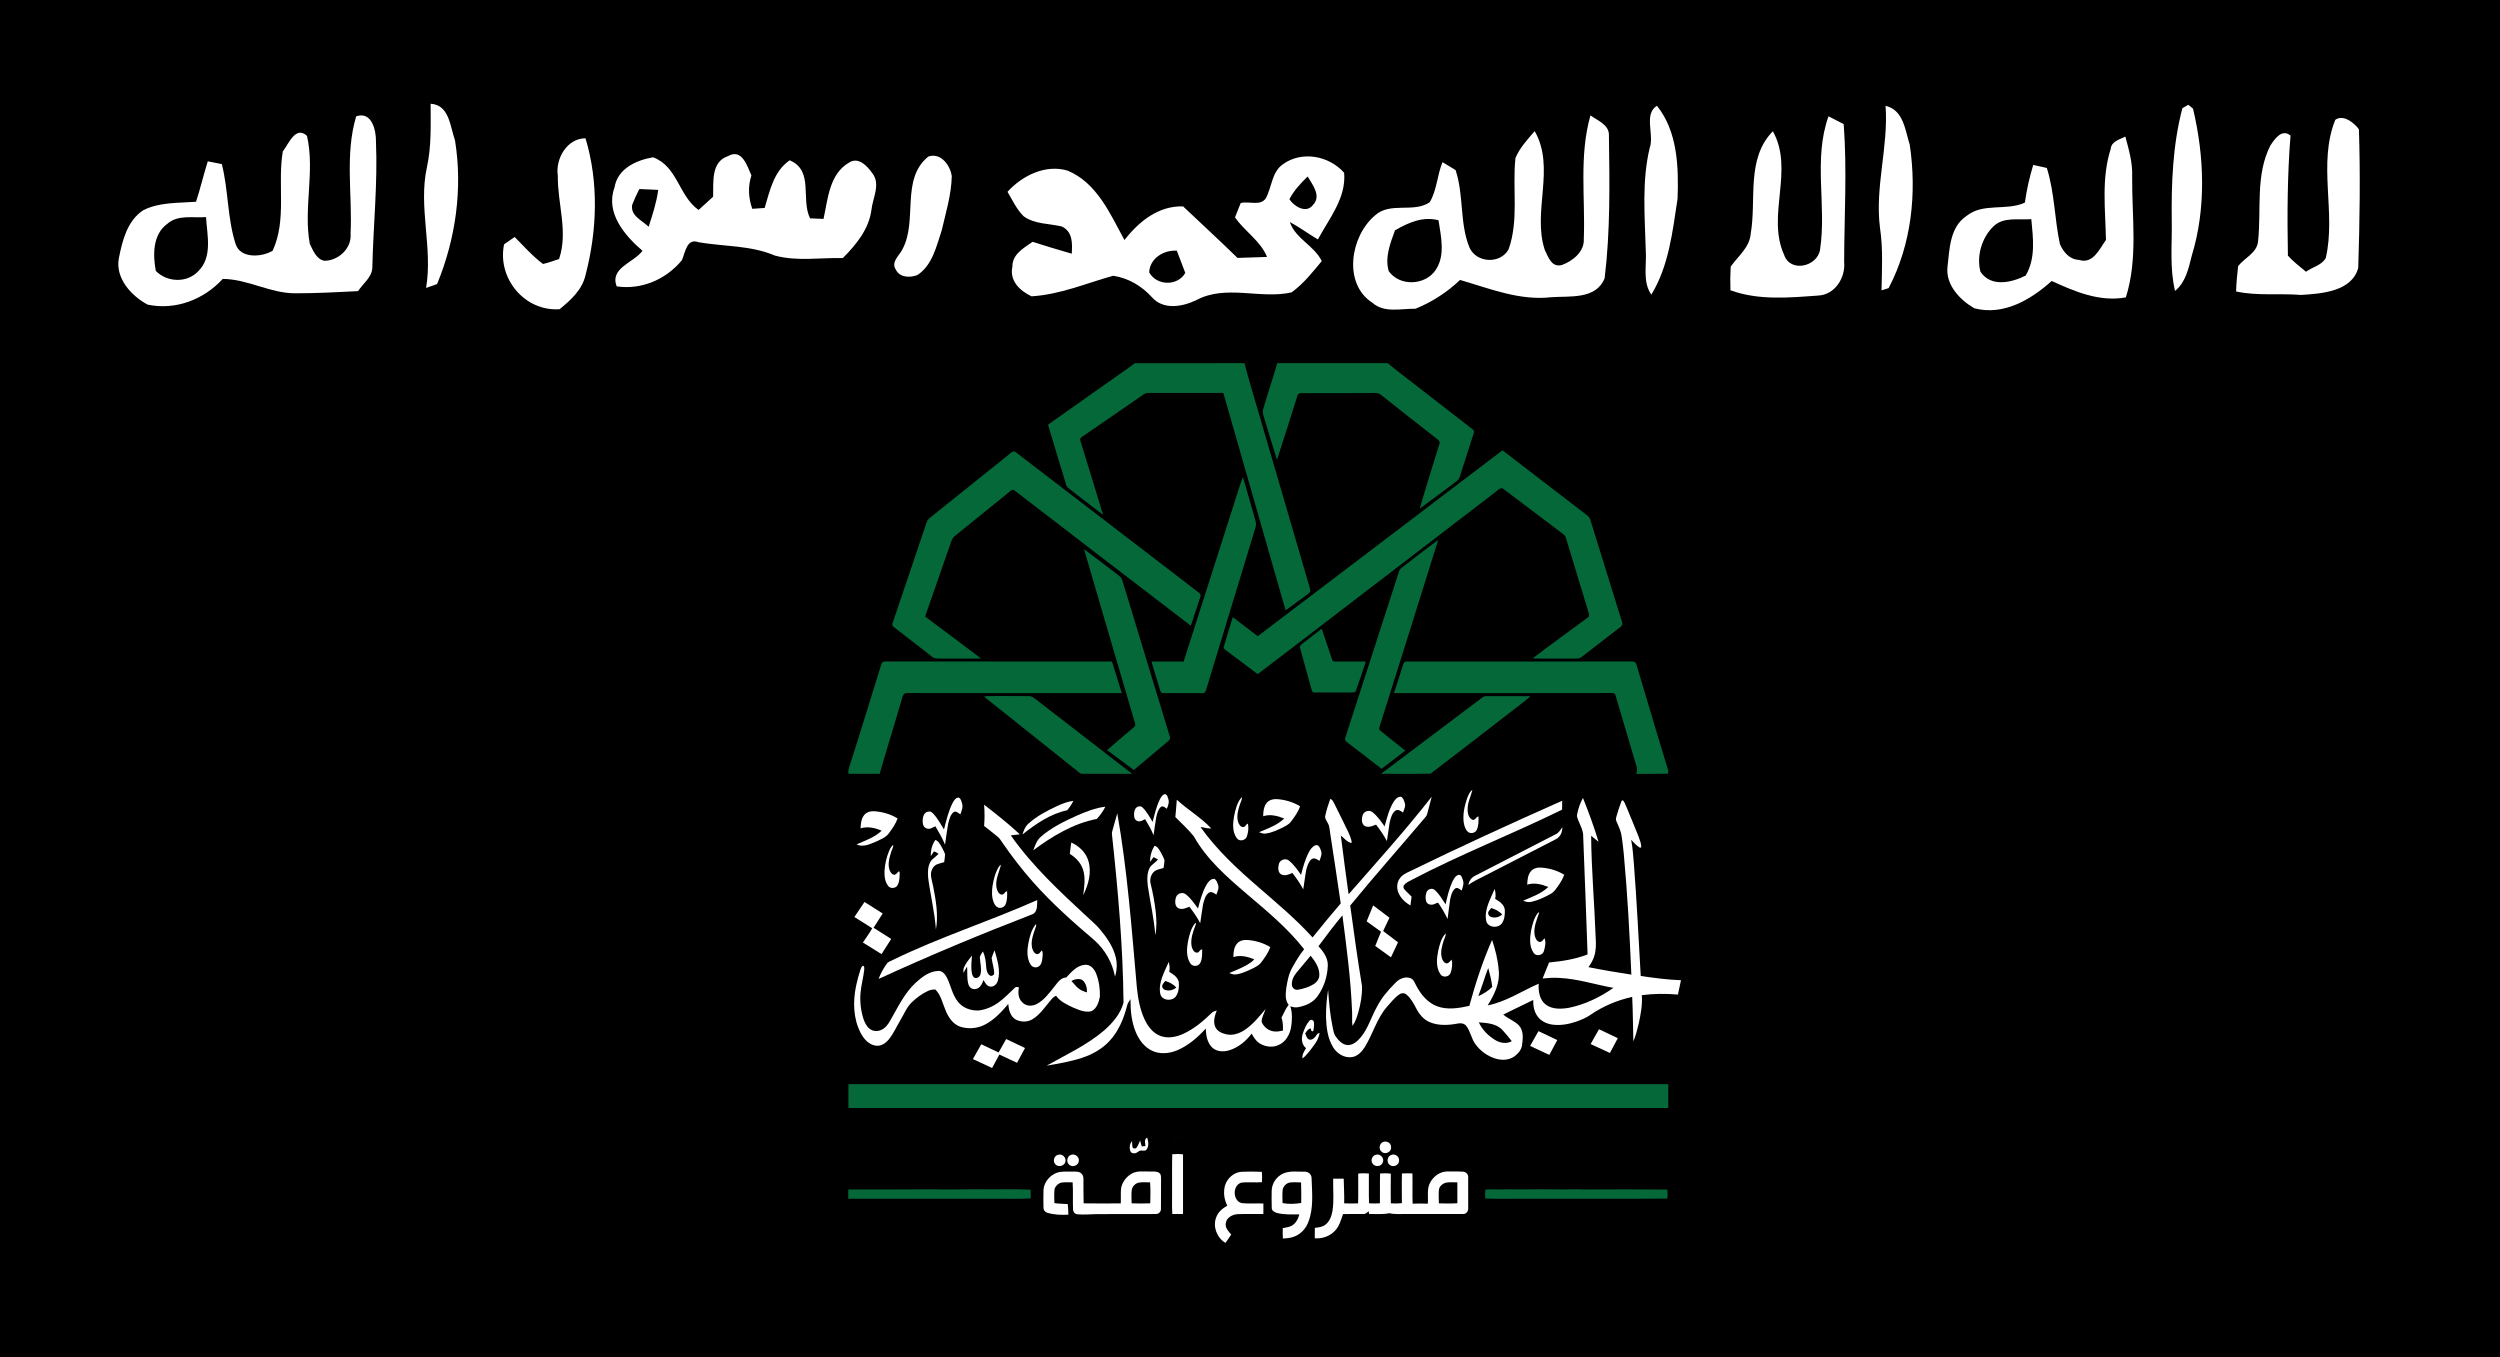 <?xml version="1.0" encoding="UTF-8" standalone="no"?>
<svg
   xmlns:dc="http://purl.org/dc/elements/1.1/"
   xmlns:cc="http://creativecommons.org/ns#"
   xmlns:rdf="http://www.w3.org/1999/02/22-rdf-syntax-ns#"
   xmlns:svg="http://www.w3.org/2000/svg"
   xmlns="http://www.w3.org/2000/svg"
   xmlns:sodipodi="http://sodipodi.sourceforge.net/DTD/sodipodi-0.dtd"
   xmlns:inkscape="http://www.inkscape.org/namespaces/inkscape"
   width="550"
   height="298.579"
   viewBox="0 0 440 238.863"
   version="1.1"
   id="svg2"
   inkscape:version="0.48.4 r9939"
   sodipodi:docname="Flag_of_the_Islamic_Front_(Syria).svg">
  <rect x="0" y="0" width="440" height="238.863" fill="#808080" stroke="none"/>
  <defs
     id="defs106" />
  <sodipodi:namedview
     pagecolor="#ffffff"
     bordercolor="#666666"
     borderopacity="1"
     objecttolerance="10"
     gridtolerance="10"
     guidetolerance="10"
     inkscape:pageopacity="0"
     inkscape:pageshadow="2"
     inkscape:window-width="1680"
     inkscape:window-height="988"
     id="namedview104"
     showgrid="false"
     inkscape:zoom="1.8436971"
     inkscape:cx="210.00654"
     inkscape:cy="127.9885"
     inkscape:window-x="-8"
     inkscape:window-y="-8"
     inkscape:window-maximized="1"
     inkscape:current-layer="#ffffffff"
     fit-margin-top="0"
     fit-margin-left="0"
     fit-margin-right="0"
     fit-margin-bottom="0" />
  <g
     id="#ffffffff">
    <path
       d="m 0,0 440,0 0,238.863 -440,0 L 0,0"
       id="path5"
       inkscape:connector-curvature="0"
       style="fill:#000000"
       sodipodi:nodetypes="ccccc" />
    <g
       id="g3198"
       style="fill:#000000">
      <g
         transform="matrix(0.146,0,0,0.146,136.471,47.998)"
         id="#056839ff"
         style="fill:#000000">
        <path
           style="fill:#056839;fill-opacity:1"
           inkscape:connector-curvature="0"
           id="path5-1"
           d="m 433.28,109.06 c 44.06,-0.12 88.13,-0.06 132.19,-0.03 5.06,19.71 11.11,39.15 16.72,58.71 20.18,69.18 40.38,138.35 60.63,207.5 0.72,2.56 1.72,5.08 2.01,7.74 0.28,2.46 -2.17,3.75 -3.8,5.05 -8.22,5.73 -16.09,11.95 -24.23,17.78 -0.61,0.39 -2.13,1.57 -2.12,-0.05 -24.9,-86.95 -49.83,-173.89 -74.72,-260.84 -29.31,-0.02 -58.62,0.02 -87.93,-0.02 -2.83,0.01 -5.87,0.12 -8.25,1.86 -24.73,16.93 -49.34,34.06 -74.06,51.03 -1.64,0.95 -3,2.74 -2.12,4.69 9.1,29.81 18.51,59.54 27.4,89.42 -13.61,-10.33 -27.1,-20.81 -40.61,-31.27 -1.7,-1.29 -3.38,-2.8 -3.87,-4.97 -7.29,-24 -14.65,-47.99 -21.79,-72.04 0.18,-0.26 0.54,-0.78 0.73,-1.04 27.53,-19.52 55.16,-38.93 82.74,-58.39 7.01,-5.07 14.28,-9.79 21.08,-15.13 z" />
        <path
           style="fill:#056839;fill-opacity:1"
           inkscape:connector-curvature="0"
           id="path7"
           d="m 604.96,109.01 c 44.41,-0.02 88.81,-0.02 133.22,0 9.66,8.35 20.09,15.77 30.07,23.74 24.02,18.67 48.1,37.3 72.14,55.95 1.34,0.96 2.39,2.61 1.61,4.29 -5.65,17.69 -11.38,35.36 -17.06,53.04 -0.63,2.37 -2.24,4.29 -4.25,5.64 -14.66,10.91 -29.16,22.05 -43.98,32.74 7.39,-26.12 15.86,-51.94 23.71,-77.92 0.91,-2.27 -0.42,-4.48 -2.3,-5.7 -22.66,-17.62 -45.18,-35.42 -67.69,-53.22 -3.98,-3.48 -9.56,-2.6 -14.41,-2.53 -27.37,0.11 -54.74,0.22 -82.1,0.14 -2.12,-0.23 -4.2,0.9 -4.64,3.08 -8.25,25.73 -16.11,51.59 -24.59,77.25 -5.5,-17.41 -10.8,-34.89 -16.07,-52.37 -0.78,-2.6 -1.55,-5.38 -0.82,-8.09 5.4,-18.77 11.86,-37.24 17.16,-56.04 z" />
        <path
           style="fill:#056839;fill-opacity:1"
           inkscape:connector-curvature="0"
           id="path9"
           d="m 876.47,214.08 c 33.87,25.94 67.73,51.91 101.49,78 1.98,1.47 3.78,3.32 4.43,5.79 12.73,40.83 25.26,81.73 38.01,122.56 0.82,2.21 0.71,4.99 -1.44,6.4 -15.66,12.04 -31.27,24.16 -46.9,36.23 -3.04,2.73 -7.33,1.96 -11.05,2.1 -16.07,-0.15 -32.15,0.29 -48.2,-0.23 21.99,-16.82 44.52,-32.95 66.76,-49.44 2,-1.22 1.35,-3.74 0.8,-5.58 -9.2,-29.93 -18.17,-59.94 -27.33,-89.88 -0.56,-2.19 -1.98,-4.02 -3.81,-5.3 -23.74,-17.91 -47.52,-35.76 -71.21,-53.74 -3.48,-3.56 -6.9,1.41 -9.81,3.24 -66.58,51.06 -133.18,102.1 -199.78,153.13 -29.05,22.14 -57.88,44.58 -87.07,66.53 -12.52,-9.59 -25.23,-18.94 -37.85,-28.42 -1.63,-1.28 -4.01,-3.07 -2.74,-5.41 3.4,-11.66 7.01,-23.26 10.61,-34.86 10,7.69 20.11,15.23 30.09,22.95 98.42,-74.56 196.67,-149.37 295,-224.07 z" />
        <path
           style="fill:#056839;fill-opacity:1"
           inkscape:connector-curvature="0"
           id="path11"
           d="m 284.61,216.61 c 1.63,-1.72 4.07,-1.47 5.66,0.15 73.33,56.37 146.73,112.67 220.17,168.89 1.83,1.13 2.78,3.27 1.79,5.31 -3.94,11.48 -7.53,23.08 -11.47,34.56 C 431.39,372.5 362.18,319.27 292.93,266.09 c -2.26,-1.53 -4.21,-3.87 -6.96,-4.46 -2.32,0.85 -4.04,2.72 -5.96,4.2 -21.01,17.07 -42.12,34.02 -63.14,51.08 -2.09,1.62 -3.79,3.74 -4.6,6.28 -10.68,30.38 -21.17,60.83 -31.81,91.22 22.43,16.94 45.06,33.61 67.46,50.59 -15.99,0.36 -31.99,0.04 -47.99,0.17 -3.69,-0.09 -7.86,0.4 -10.91,-2.13 -15.44,-11.89 -30.76,-23.95 -46.18,-35.87 -1.64,-1.03 -2.5,-3.05 -1.55,-4.86 13.63,-40.39 27.24,-80.78 40.92,-121.14 0.76,-2.66 2.69,-4.7 4.83,-6.34 32.52,-26.07 65.05,-52.15 97.57,-78.22 z" />
        <path
           style="fill:#056839;fill-opacity:1"
           inkscape:connector-curvature="0"
           id="path13"
           d="m 551.13,284.04 c 4.23,-12.59 7.72,-25.45 12.42,-37.86 5.15,17.42 10.06,34.91 15.04,52.39 0.8,2.65 1.14,5.51 0.24,8.19 -19.86,65.4 -39.82,130.78 -59.67,196.19 -0.42,1.97 -1.8,4.13 -4.12,3.82 -16,0.01 -32.01,0.11 -48,-0.05 -2.64,0 -3.14,-3.02 -3.78,-4.97 -3.09,-11.06 -6.95,-21.9 -9.84,-33.01 12.9,-0.01 25.79,-0.01 38.69,0 19.72,-61.55 39.34,-123.14 59.02,-184.7 z" />
        <path
           style="fill:#056839;fill-opacity:1"
           inkscape:connector-curvature="0"
           id="path15"
           d="m 755.34,355.34 c 14.56,-11.07 28.88,-22.47 43.65,-33.25 -22.58,72.92 -45.72,145.67 -68.6,218.5 -0.87,3.14 -2.33,6.15 -2.61,9.42 0.5,1.44 1.81,2.36 2.94,3.31 9.56,7.56 19.08,15.18 28.58,22.81 -9.48,7.34 -19.05,14.57 -28.54,21.89 -14.15,-10.78 -28.11,-21.81 -42.29,-32.56 -2.16,-1.28 -1.99,-3.85 -1.16,-5.89 21.46,-66.13 42.73,-132.32 64.14,-198.47 0.62,-2.3 1.84,-4.44 3.89,-5.76 z" />
        <path
           style="fill:#056839;fill-opacity:1"
           inkscape:connector-curvature="0"
           id="path17"
           d="m 372.04,333.17 c 13.82,10.48 27.69,20.9 41.43,31.49 2.27,1.66 4.16,3.92 4.88,6.69 19.02,62.45 37.97,124.91 56.99,187.36 0.9,2.17 0.2,4.6 -1.77,5.91 -13.9,11.55 -27.69,23.24 -41.53,34.86 -10.7,-8 -21.43,-15.96 -32.15,-23.93 10.62,-9.31 21.35,-18.49 32.13,-27.61 1.54,-1.11 2.26,-2.98 1.55,-4.8 -20.52,-69.99 -41.3,-139.9 -61.53,-209.97 z" />
        <path
           style="fill:#056839;fill-opacity:1"
           inkscape:connector-curvature="0"
           id="path19"
           d="m 634.14,448.12 c 8.07,-6.42 16.31,-12.61 24.45,-18.94 4.19,12.53 8.44,25.05 12.64,37.58 0.36,1.77 2.28,2.04 3.79,1.98 12.25,0 24.51,-0.01 36.77,-0.01 -3.97,11.74 -7.83,23.52 -12,35.18 -0.49,2.17 -3.05,2.05 -4.77,2.13 -15.04,0.02 -30.08,0.03 -45.12,-0.01 -1.92,0.37 -3.08,-1.21 -3.37,-2.89 -4.64,-16.75 -9.36,-33.49 -13.92,-50.26 -0.69,-1.74 -0.06,-3.77 1.53,-4.76 z" />
        <path
           style="fill:#056839;fill-opacity:1"
           inkscape:connector-curvature="0"
           id="path21"
           d="m 127.79,471.67 c 0.62,-2.85 3.75,-3.26 6.19,-3.06 90.59,0.16 181.19,0.12 271.79,0.13 3.93,12.68 7.87,25.36 11.8,38.04 -81.85,0.02 -163.71,0.06 -245.56,-0.09 -5,0.14 -10.03,-0.32 -15.01,0.24 -2.79,0.44 -3.48,3.55 -4.19,5.81 -8.83,30.51 -18.49,60.77 -27.07,91.34 -12.56,0 -25.12,0 -37.69,0 -0.73,-5.21 1.66,-9.97 3.1,-14.81 12.53,-39.1 24.4,-78.41 36.64,-117.6 z" />
        <path
           style="fill:#056839;fill-opacity:1"
           inkscape:connector-curvature="0"
           id="path23"
           d="m 756.58,472.81 c 0.55,-1.66 1.25,-3.92 3.36,-4.06 90.34,-0.05 180.7,0.06 271.04,-0.13 2.72,-0.23 6.18,0.35 6.9,3.49 12.81,42.61 25.27,85.34 38.41,127.84 0,1.33 -0.09,2.66 -0.26,4 -12.73,0.31 -25.48,0.04 -38.21,0.14 0.71,-2.74 1.35,-5.65 0.38,-8.41 -7.93,-27 -15.99,-53.96 -23.92,-80.95 -0.72,-2.27 -1.16,-4.65 -2.27,-6.75 -1.16,-1.55 -3.35,-1.19 -5.01,-1.31 -87.11,0.24 -174.23,0.08 -261.35,0.13 3.68,-11.32 7.42,-22.62 10.93,-33.99 z" />
        <path
           style="fill:#056839;fill-opacity:1"
           inkscape:connector-curvature="0"
           id="path25"
           d="m 251.7,510.52 c 17.78,-0.51 35.57,-0.09 53.36,-0.1 2.58,-0.1 5.08,0.82 7.08,2.45 39.31,30.39 78.67,60.72 117.92,91.2 -20.05,0.02 -40.11,0.02 -60.16,0 -2.67,0.12 -4.37,-2.3 -6.36,-3.67 -36.5,-29.16 -73.01,-58.31 -109.55,-87.44 -0.86,-0.73 -1.57,-1.59 -2.29,-2.44 z" />
        <path
           style="fill:#056839;fill-opacity:1"
           inkscape:connector-curvature="0"
           id="path27"
           d="m 851.54,512.55 c 1.79,-1.5 4.02,-2.39 6.39,-2.16 17.5,0.14 35.01,-0.2 52.5,0.18 -10.13,8.56 -20.95,16.32 -31.36,24.56 -29.75,22.87 -59.31,46.03 -89.2,68.7 -19.92,0.59 -39.92,0.09 -59.87,0.24 40.48,-30.54 81.04,-61 121.54,-91.52 z" />
        <path
           style="fill:#056839;fill-opacity:1"
           inkscape:connector-curvature="0"
           id="path29"
           d="m 88.01,978.14 c 329.44,0.01 658.88,0 988.32,0 0,9.6 -0.01,19.21 0,28.82 -329.44,0 -658.88,0 -988.33,0 0,-9.61 -0.01,-19.22 0.01,-28.82 z" />
      </g>
      <g
         transform="matrix(0.146,0,0,0.146,136.471,47.998)"
         id="#000000ff"
         style="fill:#ffffff">
        <path
           style="fill:#ffffff"
           inkscape:connector-curvature="0"
           id="path32-7"
           d="m 833.75,633.82 c 1.56,-3.75 2.93,-8 6.44,-10.4 -1.5,6.98 -5.11,13.44 -5.58,20.69 -0.58,5.36 0.07,12.47 5.38,15.29 3.62,1.27 4.54,-3.54 7.57,-3.94 0.04,5.4 0.33,11.14 -2.09,16.14 -1.83,4.05 -7.97,5.3 -11.08,2.04 -2.93,-3.07 -4.11,-7.35 -4.71,-11.44 -1.13,-9.61 1.02,-19.31 4.07,-28.38 z" />
        <path
           style="fill:#ffffff"
           inkscape:connector-curvature="0"
           id="path34-4"
           d="m 463.61,634.56 c 1.29,-2.32 2.73,-4.99 5.38,-5.94 3.25,-0.4 3.89,3.63 4.69,5.93 1.4,3.99 -0.4,7.99 -1.81,11.69 -2.11,-1.51 -4.95,-4.3 -7.51,-1.97 -3.2,3.05 -4.17,7.63 -5.2,11.77 -1.3,7.31 -2.3,14.68 -3.25,22.05 -2.82,-6.75 -6.41,-13.13 -10.24,-19.35 -2.76,1.18 -5.58,3.42 -8.75,2.38 -2.48,-0.51 -4.09,-2.86 -4.39,-5.25 -0.42,-3.32 -0.24,-6.96 1.55,-9.87 1.72,-2.66 6.09,-3.93 8.45,-1.4 5.13,4.97 8.53,11.38 12.17,17.46 2.49,-9.3 4.6,-18.83 8.91,-27.5 z" />
        <path
           style="fill:#ffffff"
           inkscape:connector-curvature="0"
           id="path36-0"
           d="m 745.13,638.03 c 1.98,-3.09 4.82,-6.55 8.88,-6.35 2.87,1.3 3.72,4.68 4.65,7.41 1.38,3.98 -0.81,7.96 -2.11,11.66 -2.55,-1.83 -6.01,-4.38 -9.15,-2.29 -4.36,3.34 -5.64,9.14 -6.93,14.2 -1.18,7.48 -2.28,14.99 -3.33,22.49 -3.65,-7.04 -8.26,-13.51 -13.03,-19.82 -3.62,1.2 -7.27,3.25 -11.22,2.42 -6.73,-0.95 -6.72,-9.57 -4.72,-14.48 1.74,-4.22 7.84,-6.01 11.43,-3.04 6.08,4.62 10.34,11.12 14.8,17.22 2.75,-10.06 5.29,-20.41 10.73,-29.42 z" />
        <path
           style="fill:#ffffff"
           inkscape:connector-curvature="0"
           id="path38-9"
           d="m 690.96,749.29 c 33.89,-38.81 68.53,-77.02 100.22,-117.67 -1.7,6.82 -3.62,13.58 -5.36,20.39 -0.54,2.94 -2.87,4.95 -4.66,7.15 -29.37,34.61 -59.48,68.61 -88.24,103.73 4.41,32.43 8.87,64.86 14.23,97.14 0.32,10.7 -1.63,21.38 -4.49,31.66 -1.72,5.64 -3.44,11.46 -7.01,16.26 -0.84,-5.61 -0.14,-11.3 -0.47,-16.93 -1.49,-38.97 -6.59,-77.68 -11.66,-116.3 -10.11,12 -19.51,24.6 -28.86,37.2 5.84,6.32 11.44,14.01 11.25,23.04 -0.35,13.33 -4.68,26.68 -12.56,37.47 -5.4,7.57 -14.44,11.41 -23.34,12.98 -3.15,0.6 -6.35,0.03 -9.28,-1.15 2.6,7.99 2.21,16.68 1,24.9 -1.46,8.89 -6.29,17.93 -14.87,21.7 -6.81,3.41 -15.07,2.48 -21.67,-0.97 -5.11,-2.71 -8.43,-7.67 -11.09,-12.64 -6.92,9.3 -16.43,17.1 -27.7,20.33 -6.76,1.93 -14.9,1.38 -20.11,-3.8 -5.92,-5.87 -7.16,-14.65 -7.49,-22.6 -9.93,10.87 -21.37,20.93 -35.18,26.47 -9.31,3.74 -20.26,4.67 -29.51,0.27 -9.29,-4.33 -15.75,-13.04 -19.59,-22.31 -5.26,-12.57 -6.54,-26.37 -6.46,-39.88 -1.73,2.52 -3.6,5.07 -4.19,8.14 -3.9,15.51 -10.36,30.84 -21.43,42.63 -8.93,9.57 -20.74,15.97 -33.08,20.03 -13.77,4.52 -28.11,6.9 -42.35,9.36 23.59,-13.35 48.63,-24.79 69.39,-42.54 10.19,-8.99 19.6,-19.95 23.26,-33.29 -0.64,-67.92 -6.65,-135.67 -13.96,-203.15 -0.22,-1.65 0.29,-3.24 0.69,-4.8 1.97,-6.81 3.84,-13.65 5.75,-20.47 12.26,69.5 17.41,139.98 23.63,210.21 1.3,13.04 3.73,26.19 9.23,38.18 3.9,8.42 10.02,16.51 18.95,19.95 9,3.48 19.09,1.44 27.63,-2.41 13.12,-5.97 24.27,-15.42 34.51,-25.41 1.63,-1.56 3.9,-2.08 5.97,-2.82 -2.27,6.15 -4.58,13.13 -1.93,19.55 2.3,5.53 8.29,8.2 13.84,9.27 7.41,1.56 15.04,-0.97 21.24,-5 10.26,-6.66 17.97,-16.34 25.74,-25.61 -1.58,5.13 -4.8,9.93 -4.81,15.45 2.29,6.11 8.24,10.82 14.76,11.59 3.67,0.52 7.35,-0.2 10.92,-0.98 0.26,-5.29 -0.04,-10.65 -1.73,-15.7 2.88,-5.1 4.86,-10.78 8.66,-15.29 -4.75,-5.83 -3.59,-13.8 -2.84,-20.72 1.43,-8.69 3.07,-17.69 7.8,-25.28 4.04,-7.34 8.41,-14.54 13.69,-21.07 -19.82,-25.38 -44.82,-45.96 -69.23,-66.72 -23.87,-20.43 -48.25,-41.6 -63.76,-69.39 -6.69,-8.39 -14.76,-15.59 -22.27,-23.23 0.71,-6.97 1.18,-13.95 1.75,-20.93 13.24,12.27 29.17,21.41 41.54,34.63 -4.42,0.08 -8.76,-0.79 -13.05,-1.77 19.5,27.57 44.47,50.61 69.89,72.59 22.41,19.47 45.33,38.53 65.26,60.61 11.13,-13.84 22.37,-27.59 33.96,-41.03 -3.95,-27.8 -8.32,-55.53 -12.52,-83.29 -0.88,-4.64 -0.63,-9.65 -3.22,-13.79 -1.11,-2.66 -3.61,-5.12 -2.97,-8.19 1.38,-7.11 3.77,-13.98 6.14,-20.81 2.4,0.85 3.52,3.23 4.61,5.35 5.58,11.37 11.37,22.65 16.79,34.1 1.92,4.42 4.24,8.88 4.33,13.82 -5.46,-0.84 -8.92,-5.79 -13.05,-9.02 2.84,23.64 6.2,47.21 9.36,70.81 m -62.98,94.69 c -3.33,4.18 -5.97,9.51 -5.31,14.99 0.31,3.45 3.78,6.04 7.19,5.42 6.55,-1.21 13.16,-3.07 18.86,-6.64 4.01,-2.46 7.32,-6.78 6.98,-11.7 0.01,-8.72 -5.27,-16.15 -10.48,-22.68 -5.75,6.87 -11.49,13.74 -17.24,20.61 z" />
        <path
           style="fill:#ffffff"
           inkscape:connector-curvature="0"
           id="path40-4"
           d="m 213.85,638.72 c 1.58,-2.66 3.57,-6.21 7.15,-6.02 2.72,1.31 3.3,4.67 4.07,7.3 1.4,4.46 -0.63,8.89 -2.22,12.99 -2.29,-1.79 -5.47,-4.86 -8.4,-2.45 -3.71,3.3 -4.8,8.48 -6.05,13.07 -1.64,8.57 -2.59,17.26 -3.93,25.88 -3.11,-7.77 -7.35,-15 -11.61,-22.18 -3.16,1.25 -6.27,3.86 -9.87,2.79 -2.53,-0.46 -4.54,-2.61 -5.04,-5.09 -0.8,-3.7 -0.55,-7.7 0.9,-11.19 1.31,-3.11 4.96,-4.83 8.21,-4.16 2.42,1.2 4.13,3.39 5.81,5.44 3.88,5.08 7.15,10.6 10.35,16.13 2.82,-11.04 5.38,-22.32 10.63,-32.51 z" />
        <path
           style="fill:#ffffff"
           inkscape:connector-curvature="0"
           id="path42-8"
           d="m 552.95,654.95 c 1.73,-7.99 3.57,-16.58 9.27,-22.78 0.61,2.82 -1.24,5.34 -1.99,7.95 -2.33,7.03 -4.69,14.78 -2.39,22.13 0.98,2.67 2.78,6.28 6.17,5.97 2.71,0.06 3.17,-3.57 5.57,-4.08 1.16,4.99 0.45,10.45 -1.18,15.28 -1.48,5.05 -9.01,6.69 -12.16,2.31 -5.59,-7.66 -4.89,-17.92 -3.29,-26.78 z" />
        <path
           style="fill:#ffffff"
           inkscape:connector-curvature="0"
           id="path44-8"
           d="m 973.5,633.14 c 6.92,17.39 13.43,34.97 18.81,52.91 -3,-2.41 -5.97,-4.86 -8.95,-7.27 0.32,41.11 4.02,82.1 5.48,123.18 0.45,7.35 0.55,14.92 -1.77,22.01 -1.45,4.79 -4.08,9.09 -6.91,13.18 17.14,3.45 34.39,6.33 51.67,9.01 -2.08,-48.75 -4.66,-97.52 -9.18,-146.11 -0.95,-8.25 -1.62,-16.55 -3.29,-24.69 -1.33,-5.13 -3.88,-9.83 -5.81,-14.73 -0.72,-1.66 -0.06,-3.44 0.26,-5.09 1.48,-5.58 3.45,-11.02 5.36,-16.47 0.61,-1.21 0.65,-3.56 2.59,-2.92 1.68,1.84 2.6,4.21 3.56,6.48 5.04,12.35 10.38,24.59 15.19,37.03 1.41,4.25 3.47,8.53 3.16,13.12 -0.36,0.1 -1.08,0.29 -1.44,0.39 -4.21,-2.36 -7.28,-6.22 -10.64,-9.58 1.94,9.67 2.39,19.54 3.33,29.34 3.48,44.91 5.63,89.91 8.22,134.88 16.09,2.26 32.23,4.53 48.49,5.06 -1.04,5.8 -2.51,11.51 -3.68,17.29 -14.47,-1.23 -29.08,-1.17 -43.49,0.73 0.86,11.54 -1.35,23.02 -3.75,34.26 -1.77,7.25 -3.49,14.59 -6.47,21.46 -0.45,-17.87 -0.56,-35.76 -1.38,-53.62 -17.93,3.9 -35.13,11.21 -50.29,21.57 -5.13,3.65 -11.03,5.99 -16.9,8.13 -9.43,3.26 -19.57,5.09 -29.53,3.63 -6.49,-1.03 -12.92,-4.01 -16.98,-9.32 -4.5,-5.7 -5.83,-13.21 -5.64,-20.31 -12.03,5.88 -24.12,11.63 -36.13,17.56 5.81,5.2 13.68,7.51 19.04,13.24 5.56,6.24 4.82,15.28 3.71,22.97 -0.48,5.72 -4.39,10.44 -8.73,13.85 -6.71,5.11 -15.9,5.42 -23.69,2.94 -9.46,-3.01 -17.95,-9.12 -23.8,-17.14 -4.98,-6.68 -5.96,-15.46 -11.03,-22.08 -2.29,-2.99 -6.41,-3.76 -9.93,-3.03 -11.27,2.2 -23.52,2.97 -34.31,-1.63 -7.19,-3.04 -12.37,-9.31 -15.91,-16.06 -3.26,-6.14 -6.53,-12.59 -11.96,-17.11 -2.46,-2.21 -6.18,-2.09 -8.75,-0.16 -5.86,4.03 -10.18,9.81 -14.92,15.02 -12.2,14.14 -16.91,32.72 -26.61,48.39 -3.53,5.58 -8.56,11.06 -15.41,12.11 -9.2,1.39 -18.16,-4.21 -22.81,-11.91 -6.53,-10.63 -8.06,-23.42 -8.5,-35.65 -0.22,-11.25 0.72,-22.51 2.51,-33.61 1.06,15.01 2.29,30.08 5.42,44.84 0.9,3.85 1.2,8.06 3.68,11.33 3.4,5.01 8.17,10.18 14.63,10.54 6.5,-0.04 11.72,-4.73 15.63,-9.46 8.95,-10.76 12.63,-24.55 19.42,-36.58 5.42,-10.68 13.23,-19.86 21.65,-28.29 4.51,-5.22 12.04,-9.02 18.9,-6.37 3.87,1.5 5.08,5.76 6.91,9.08 5.54,10.54 13.7,20.55 25.17,24.81 12.51,4.66 26.19,2.29 38.85,-0.5 7.38,-27.05 16.03,-53.82 27.39,-79.48 3.95,11.87 7.11,24.11 8,36.63 1.79,15.32 -5.47,29.65 -13.3,42.27 22.14,-4.32 41.07,-17.27 61.47,-26.13 -0.48,8.76 0.81,18.85 8.02,24.78 8.1,6.49 19.33,5.88 28.97,4.17 19.17,-4.01 37.16,-12.78 53.15,-23.96 -21.75,-3.83 -42.99,-10.92 -65.19,-11.96 -6.74,-0.5 -13.5,0 -20.21,0.65 2.6,-6.44 5.2,-12.87 7.81,-19.29 15.77,-1.48 31.59,-3.89 46.41,-9.71 -1.52,-47.27 -3.54,-94.52 -5.27,-141.78 0.38,-8.42 -4.81,-15.58 -7.18,-23.36 -0.6,-1.45 -0.28,-3 -0.01,-4.46 1.32,-6.65 3.62,-13.09 6.89,-19.02 M 847.3,872.08 c 6.22,-2.68 12.02,-6.34 16.85,-11.11 -0.85,-7.75 -2.8,-15.33 -4.86,-22.83 -4.35,11.19 -7.6,22.77 -11.99,33.94 m 0.66,31.56 c 3.96,8.9 11.19,15.99 19.36,21.11 5.99,3.78 13.95,5.31 20.36,1.62 -3.5,-4.48 -7.06,-8.94 -10.94,-13.09 -7.07,-8.12 -18.77,-8.86 -28.78,-9.64 z" />
        <path
           style="fill:#ffffff"
           inkscape:connector-curvature="0"
           id="path46-2"
           d="m 592.19,639.22 c 2.76,-3.51 7.43,-4.85 11.75,-4.67 10.01,0.54 19.92,3.42 28.52,8.6 -2.23,6.86 -6.58,12.73 -10.86,18.43 -2.89,4.03 -7.64,5.93 -11.9,8.12 -5.99,2.76 -12.12,5.6 -18.73,6.43 -2.79,0.42 -5.43,-0.76 -7.99,-1.67 10.57,-4.5 21.93,-8.37 30.38,-16.48 -7.88,-3.25 -16.99,-5.59 -25.34,-2.77 0.01,-5.52 0.59,-11.53 4.17,-15.99 z" />
        <path
           style="fill:#ffffff"
           inkscape:connector-curvature="0"
           id="path48-4"
           d="m 339.76,642.82 c 6.22,-2.81 12.67,-5.3 19.47,-6.23 -1.97,4.1 -4.56,7.85 -7.43,11.37 -20.42,4.33 -37.99,16.51 -54.06,29.29 1.63,-4.55 3.17,-9.45 6.91,-12.76 10.16,-9.43 22.66,-15.83 35.11,-21.67 z" />
        <path
           style="fill:#ffffff"
           inkscape:connector-curvature="0"
           id="path50-5"
           d="m 764.02,721.99 c 60.87,-29.79 122.53,-57.94 184.44,-85.48 0.03,3.57 0,7.16 -0.11,10.74 -59.89,29.44 -122.26,53.65 -181.38,84.7 -3.14,1.72 -6.67,3.1 -8.95,5.99 -1.26,1.42 -1.26,3.67 0,5.12 2.73,3.24 5.97,6.02 8.9,9.09 -0.47,3.58 -0.92,7.16 -1.41,10.75 -6.01,-3.66 -11.58,-8.6 -14.35,-15.21 -2.58,-5.9 -2.12,-13.29 2.12,-18.31 2.68,-3.59 6.79,-5.55 10.74,-7.39 z" />
        <path
           style="fill:#ffffff"
           inkscape:connector-curvature="0"
           id="path52-5"
           d="m 251.59,641.32 c 14.72,11.43 29.44,22.93 43.04,35.69 -3.62,0.47 -7.26,0.83 -10.88,1.25 26.11,37.25 59.71,68.26 92.93,99.01 5.13,4.87 10.67,9.36 15.09,14.92 8.05,9.68 15.43,20.44 18.46,32.83 1.96,7.74 1.54,15.97 -0.86,23.56 -3.16,-16.92 -12.06,-32.58 -24.95,-43.98 -26.06,-22.12 -51.68,-44.93 -74.33,-70.59 -13.07,-14.78 -25.08,-30.47 -36.29,-46.7 -1.8,-2.54 -3.3,-5.37 -5.8,-7.32 -5.44,-4.39 -10.83,-8.84 -16.41,-13.05 0.74,-8.53 0.68,-17.1 0,-25.62 z" />
        <path
           style="fill:#ffffff"
           inkscape:connector-curvature="0"
           id="path54-1"
           d="m 363.46,654.43 c 11.01,-4.76 22.32,-9.36 34.33,-10.7 -2.79,5.31 -6.18,10.37 -10.33,14.7 -28.39,5.52 -53.64,20.79 -76.57,37.81 2.13,-5.84 4.23,-12.15 9.14,-16.29 12.71,-11.17 28.12,-18.63 43.43,-25.52 z" />
        <path
           style="fill:#ffffff"
           inkscape:connector-curvature="0"
           id="path56-7"
           d="m 106.96,653.86 c 2.84,-3.6 7.67,-4.93 12.1,-4.69 9.92,0.66 19.79,3.43 28.25,8.72 -2.27,6.33 -6.11,11.9 -10.1,17.25 -3.72,5.68 -10.43,7.97 -16.25,10.82 -7.19,2.96 -15.47,7.02 -23.14,3.19 10.47,-4.67 21.88,-8.39 30.29,-16.53 -7.88,-3.35 -17.03,-5.55 -25.41,-2.79 0.16,-5.51 0.67,-11.5 4.26,-15.97 z" />
        <path
           style="fill:#ffffff"
           inkscape:connector-curvature="0"
           id="path58-1"
           d="m 940.73,676.87 c 3.65,-1.67 5.67,-5.29 7.91,-8.42 0.12,5.71 -2.39,11.72 -7.69,14.38 -28.61,14.79 -57.29,29.45 -85.93,44.18 -6.57,3.61 -13.7,6.33 -19.57,11.09 0.54,-4.98 3.81,-9.24 8.29,-11.33 32.32,-16.65 64.65,-33.28 96.99,-49.9 z" />
        <path
           style="fill:#ffffff"
           inkscape:connector-curvature="0"
           id="path60-1"
           d="m 187.3,703.26 c -0.17,-6.84 1.51,-13.97 5.58,-19.54 3.82,1.51 5.72,5.36 7.62,8.73 1.45,2.83 3.05,5.62 4.05,8.67 -0.07,3.18 -0.75,6.31 -1.1,9.48 -4.94,1.47 -10.98,2.04 -13.72,7.1 -4.62,6.97 -0.75,15.09 0.54,22.42 3.25,16.94 6.34,34.47 3.24,51.67 -1.5,-21.16 -6.74,-41.78 -9.42,-62.77 -0.58,-8 -0.44,-18.11 6.82,-23.22 2.03,-1.67 3.93,-3.48 5.8,-5.31 -1.71,-1.24 -3.57,-2.24 -5.55,-2.95 -1.27,1.92 -2.56,3.82 -3.86,5.72 z" />
        <path
           style="fill:#ffffff"
           inkscape:connector-curvature="0"
           id="path62-5"
           d="m 356.68,686.84 c 9.31,4.25 17.52,11.85 20.5,21.87 4.36,14 0.26,28.96 -6.15,41.63 1.36,-10.23 3.03,-20.98 -0.26,-31.01 -2.68,-7.97 -8.73,-14.41 -15.82,-18.72 0.39,-4.61 1.14,-9.19 1.73,-13.77 z" />
        <path
           style="fill:#ffffff"
           inkscape:connector-curvature="0"
           id="path64-2"
           d="m 137.06,697.03 c 1.23,-2.74 2.61,-5.53 5.05,-7.4 0.06,3.45 -1.99,6.41 -2.86,9.66 -2.07,6.71 -4.04,14.14 -1.54,21.02 0.97,2.36 2.58,5.2 5.44,5.4 2.79,0.14 3.71,-3.03 5.83,-4.23 1.25,1.13 0.65,3.04 0.81,4.54 -0.22,4.16 -0.4,8.57 -2.49,12.29 -2.24,3.95 -8.64,4.64 -11.39,0.87 -3.93,-5.1 -4.63,-11.89 -4.39,-18.11 0.54,-8.23 2.35,-16.42 5.54,-24.04 z" />
        <path
           style="fill:#ffffff"
           inkscape:connector-curvature="0"
           id="path66-7"
           d="m 643.24,698.22 c 1.87,-3.23 4.15,-6.81 7.9,-8.02 3.81,-1.15 5.45,3.3 6.4,6.12 1.9,4.27 -0.25,8.72 -1.74,12.74 -2.67,-1.99 -6.48,-4.43 -9.64,-1.98 -3.68,3.19 -4.98,8.18 -6.21,12.71 -1.5,7.79 -2.29,15.71 -3.65,23.54 -3.72,-6.99 -8.22,-13.53 -13.09,-19.74 -4.37,1.83 -9.63,4.28 -14.1,1.32 -3.61,-2.8 -3.14,-8.13 -2.18,-12.09 1.15,-5.16 8.27,-7.63 12.24,-4.03 5.87,4.68 10.12,11.01 14.49,17.03 2.43,-9.43 4.97,-18.96 9.58,-27.6 z" />
        <path
           style="fill:#ffffff"
           inkscape:connector-curvature="0"
           id="path68-6"
           d="m 457.14,690.78 c 3.71,1.04 5.52,4.71 7.34,7.77 1.64,3.14 3.43,6.23 4.55,9.61 -0.06,3.17 -0.74,6.31 -1.12,9.46 -3.54,1.18 -7.5,1.48 -10.62,3.65 -4.64,3.59 -6.41,10.16 -4.85,15.72 2.64,10.84 4.74,21.82 5.97,32.92 0.99,9.47 1.56,19.17 -0.51,28.54 -1.37,-19.7 -5.97,-38.95 -8.87,-58.45 -1,-8 -1.52,-16.94 2.96,-24.04 2.84,-3.1 6.47,-5.38 9.19,-8.62 -1.75,-1.04 -3.53,-2.01 -5.35,-2.91 -1.39,1.93 -2.76,3.87 -4.12,5.83 -0.2,-6.83 1.68,-13.76 5.43,-19.48 z" />
        <path
           style="fill:#ffffff"
           inkscape:connector-curvature="0"
           id="path70-1"
           d="m 267.87,718.65 c 1,-1.88 2,-4 4.12,-4.81 -2.43,9.06 -7.23,18.1 -5.41,27.78 0.81,3.32 2.44,7.76 6.4,8.09 3,0.16 3.5,-3.91 6.34,-4.06 0.13,5.27 0.26,10.83 -1.88,15.75 -1.36,3.38 -5.57,5.12 -8.95,3.91 -2.73,-1.07 -4.31,-3.78 -5.36,-6.36 -2.54,-6.39 -2.31,-13.49 -1.32,-20.17 1.19,-6.92 2.84,-13.85 6.06,-20.13 z" />
        <path
           style="fill:#ffffff"
           inkscape:connector-curvature="0"
           id="path72-4"
           d="m 910.66,721.61 c 2.95,-3.59 7.84,-4.85 12.33,-4.51 9.8,0.66 19.54,3.48 27.94,8.65 -1.81,4.95 -4.52,9.5 -7.58,13.77 -2.48,3.41 -4.81,7.2 -8.66,9.22 -7.19,4.03 -14.78,7.59 -22.82,9.54 -3.57,1 -7.22,0.16 -10.52,-1.29 10.55,-4.54 21.95,-8.37 30.37,-16.51 -7.92,-3.27 -17.03,-5.55 -25.43,-2.82 0.22,-5.54 0.68,-11.6 4.37,-16.05 z" />
        <path
           style="fill:#ffffff"
           inkscape:connector-curvature="0"
           id="path74-2"
           d="m 816.1,734.08 c 1.75,-3.35 3.77,-7.61 7.91,-8.3 3.1,0.09 3.82,3.97 4.71,6.33 1.69,4.25 -0.2,8.65 -1.47,12.72 -2.19,-1.62 -5.09,-4.4 -7.91,-2.45 -3.75,3.09 -4.73,8.21 -5.87,12.69 -1.34,7.98 -2.05,16.06 -3.16,24.08 -3.04,-6.58 -6.77,-12.84 -10.83,-18.83 -1.09,-1.92 -3.15,0.28 -4.59,0.56 -3.35,1.74 -8.49,1.28 -10.17,-2.53 -1.38,-3.65 -1.12,-7.87 0.19,-11.5 1.38,-3.81 6.87,-5.67 9.93,-2.69 5.47,4.8 9.09,11.25 13.06,17.26 2.06,-9.29 4.21,-18.66 8.2,-27.34 z" />
        <path
           style="fill:#ffffff"
           inkscape:connector-curvature="0"
           id="path76-3"
           d="m 519.74,737.68 c 2.04,-3.32 4.93,-7.22 9.29,-6.98 2.85,1.28 3.68,4.66 4.63,7.36 1.42,4 -0.82,7.96 -2.07,11.68 -2.59,-1.76 -6.03,-4.44 -9.19,-2.28 -4.3,3.28 -5.58,8.99 -6.87,13.97 -1.32,7.56 -2.23,15.19 -3.43,22.78 -3.55,-7.11 -8.24,-13.56 -13.01,-19.88 -3.85,1.35 -7.88,3.53 -12.07,2.23 -5.84,-1.55 -5.63,-9.09 -4.1,-13.69 1.48,-4.61 7.9,-6.74 11.7,-3.62 6.08,4.63 10.34,11.12 14.79,17.23 2.65,-9.84 5.18,-19.91 10.33,-28.8 z" />
        <path
           style="fill:#ffffff"
           inkscape:connector-curvature="0"
           id="path78-2"
           d="m 856.71,780.59 c -2.21,-13.48 5.38,-25.74 10.31,-37.72 1.13,3.87 1.62,7.98 0.62,11.95 5.06,2.99 10.97,6.82 11.67,13.22 0.17,5.43 -0.22,11.33 -3.33,15.97 -4.6,7 -18.06,5.59 -19.27,-3.42 m 2.5,-9.44 c -0.35,2.21 1.01,4.53 3.11,5.34 4.69,1.74 10.26,0.58 13.84,-2.95 -3.63,-3.76 -8.29,-6.28 -13.28,-7.7 -1.32,1.69 -2.81,3.31 -3.67,5.31 z" />
        <path
           style="fill:#ffffff"
           inkscape:connector-curvature="0"
           id="path80-2"
           d="m 141.46,828.5 c 56.57,-27.61 116.75,-46.7 174.21,-72.26 -0.41,5.97 0.76,14.61 -6.21,17.26 -62.44,24.13 -124.28,49.85 -185.09,77.86 2.41,-6.51 5.79,-12.62 9.83,-18.26 1.63,-2.52 4.77,-3.22 7.26,-4.6 z" />
        <path
           style="fill:#ffffff"
           inkscape:connector-curvature="0"
           id="path82-1"
           d="m 107.38,758.56 c 7.33,4.61 14.63,9.27 21.96,13.88 -3.65,5.75 -7.32,11.49 -11.02,17.21 7.07,4.53 14.15,9.03 21.27,13.48 -3.81,6.14 -7.75,12.19 -11.65,18.28 -7.5,-4.65 -15.01,-9.29 -22.48,-13.99 3.67,-5.76 8.09,-11.27 11.24,-17.2 -7.04,-4.7 -14.4,-8.92 -21.51,-13.52 4.1,-6.03 8.15,-12.08 12.19,-18.14 z" />
        <path
           style="fill:#ffffff"
           inkscape:connector-curvature="0"
           id="path84-6"
           d="m 720.59,762.67 c 6.6,4.89 13.05,9.95 19.62,14.87 -2.5,5.36 -5.06,10.71 -7.57,16.07 5.98,4.5 11.89,9.1 17.9,13.57 -2.75,6.06 -5.69,12.03 -8.5,18.07 -6.33,-4.54 -12.62,-9.12 -18.96,-13.64 2.32,-5.74 4.72,-11.45 6.98,-17.21 -5.78,-4.16 -11.56,-8.32 -17.33,-12.48 2.66,-6.4 5.23,-12.84 7.86,-19.25 z" />
        <path
           style="fill:#ffffff"
           inkscape:connector-curvature="0"
           id="path86-8"
           d="m 919.4,771.47 c 0.35,-0.08 1.06,-0.25 1.41,-0.33 -2.88,8.68 -6.98,17.54 -5.64,26.92 0.62,3.25 1.94,7.1 5.24,8.5 3.15,1.04 5.01,-2.3 6.68,-4.32 2.19,4.73 0.68,10.51 -0.61,15.38 -1.39,5.29 -9.26,7.02 -12.42,2.38 -5.53,-7.84 -4.64,-18.16 -3.06,-27.12 1.67,-7.45 3.44,-15.4 8.4,-21.41 z" />
        <path
           style="fill:#ffffff"
           inkscape:connector-curvature="0"
           id="path88-5"
           d="m 506.08,783.98 c 1.83,0.2 0.24,2.17 0.17,3.15 -3.05,7.84 -6.04,16.31 -4.52,24.83 0.83,3.18 2.51,7.45 6.32,7.72 3.07,0.26 3.49,-4.07 6.39,-4.04 -0.02,5.51 0.35,11.4 -2.29,16.43 -2.23,4.35 -9.21,4.85 -11.86,0.63 -5.24,-7.71 -4.49,-17.69 -2.97,-26.44 1.67,-7.79 3.56,-16.02 8.76,-22.28 z" />
        <path
           style="fill:#ffffff"
           inkscape:connector-curvature="0"
           id="path90-7"
           d="m 305,808.01 c 1.6,-8.01 3.7,-16.36 9.07,-22.76 1.08,2.25 -0.73,4.44 -1.3,6.58 -2.48,7.01 -4.94,14.62 -3.32,22.1 0.83,2.98 2.27,6.54 5.55,7.44 3.01,0.5 4.46,-2.56 6.07,-4.45 1.97,2.61 0.83,6.1 0.81,9.1 -0.43,4.12 -1.38,9.5 -5.92,10.95 -3.29,1.3 -7,-0.39 -8.62,-3.41 -4.5,-7.69 -3.96,-17.11 -2.34,-25.55 z" />
        <path
           style="fill:#ffffff"
           inkscape:connector-curvature="0"
           id="path92-6"
           d="m 799.07,817.03 c 1.79,-7.24 3.49,-15.23 9.04,-20.61 0.16,3.22 -1.69,6 -2.58,8.99 -2.14,6.71 -4.15,14.05 -2.05,21.02 1,2.79 2.87,6.47 6.42,6.11 2.33,-0.58 3.5,-2.97 5.15,-4.51 1.51,5.13 0.68,10.91 -1.07,15.92 -1.68,5.12 -9.55,6.28 -12.41,1.6 -5.58,-8.36 -4.4,-19.17 -2.5,-28.52 z" />
        <path
           style="fill:#ffffff"
           inkscape:connector-curvature="0"
           id="path94-1"
           d="m 556.63,808.53 c 3.06,-3.48 7.98,-4.53 12.44,-4.16 9.66,0.74 19.22,3.53 27.51,8.62 -2.42,6.85 -6.69,12.8 -11.05,18.53 -2.79,3.77 -7.24,5.66 -11.28,7.73 -6.14,2.82 -12.4,5.82 -19.18,6.64 -2.81,0.41 -5.48,-0.7 -8.04,-1.66 7.28,-2.96 14.59,-5.91 21.43,-9.81 3.19,-1.88 6.42,-3.88 8.79,-6.79 -7.86,-3.1 -16.87,-5.49 -25.14,-2.65 -0.06,-5.71 0.62,-11.97 4.52,-16.45 z" />
        <path
           style="fill:#ffffff"
           inkscape:connector-curvature="0"
           id="path96-8"
           d="m 260.65,826.1 c 0.89,-3.21 2.33,-6.23 3.6,-9.3 3.17,11.8 7.49,24.29 3.94,36.52 -1.08,4.29 -5.17,8.09 -9.82,7.19 -3.84,-0.95 -5.67,-4.74 -7.53,-7.83 -1.64,4.64 -4.29,10.24 -9.85,10.83 -3.91,0.76 -7.44,-2.21 -8.36,-5.87 -2,-6.87 -0.98,-14.16 -1.55,-21.2 -1.61,2.48 -3.05,5.08 -4.4,7.72 0.05,-2.27 -0.35,-4.67 0.66,-6.79 2.39,-5.28 6.07,-9.81 9.64,-14.32 -0.55,7.28 -1.51,14.7 0.02,21.92 0.51,2.1 1.45,4.7 3.85,5.2 3.05,0.48 5.8,-1.83 6.44,-4.72 1.57,-6.74 -0.51,-13.57 -0.89,-20.32 0.55,-2.58 2.44,-4.67 3.69,-6.95 2.94,5.85 3.58,12.45 4.02,18.88 0.26,3.97 1.31,8.76 5.32,10.59 1.71,0.14 4.04,-0.77 4.22,-2.71 0.12,-6.42 -2.25,-12.54 -3,-18.84 z" />
        <path
           style="fill:#ffffff"
           inkscape:connector-curvature="0"
           id="path98-9"
           d="m 463.91,869 c -2.5,-13.63 5.15,-26.12 10.25,-38.19 0.96,3.91 1.57,7.99 0.55,11.97 4.81,2.86 10.26,6.35 11.55,12.21 0.49,5.77 0.01,12.05 -3.24,17.03 -4.54,6.78 -17.56,5.66 -19.11,-3.02 m 2.37,-9.88 c -0.33,2.27 1.09,4.65 3.29,5.39 4.66,1.7 9.91,0.33 13.66,-2.76 -3.41,-4.1 -8.31,-6.48 -13.32,-7.98 -1.28,1.73 -2.76,3.36 -3.63,5.35 z" />
        <path
           style="fill:#ffffff"
           inkscape:connector-curvature="0"
           id="path100-2"
           d="m 350.6,849.61 c 6.13,-6.55 12.78,-14.51 22.37,-15.28 6.75,-0.8 11.67,5.2 13.81,10.91 3.34,8.78 4.72,18.37 4.36,27.75 -1.38,6.38 -3.68,14.02 -9.97,17.15 -7.85,2.19 -15.68,-1.6 -22.8,-4.54 -7.28,-3.53 -15.22,-7.07 -19.99,-13.92 -3.7,1.19 -5.8,4.63 -8.23,7.4 -6.16,7.41 -11.79,15.68 -20.17,20.78 -6.06,3.79 -14.09,3.67 -20.33,0.41 -6.52,-3.77 -8.37,-11.78 -8.97,-18.73 -7.93,9.45 -16.62,18.73 -27.62,24.61 -9.31,4.99 -20.76,6.04 -30.76,2.58 -8.68,-3.2 -13.97,-11.54 -17.25,-19.76 -3.73,-8.42 -5.4,-18.2 -12.22,-24.87 -3.07,-0.05 -6.17,0.35 -8.95,1.73 -6.99,3.25 -13.33,7.85 -18.91,13.14 -6.68,6.14 -9.9,14.84 -14.52,22.45 -4.38,7.36 -7.89,15.3 -13.16,22.09 -3.9,4.87 -9.72,9.38 -16.35,8.24 -8.48,-1.14 -14.49,-8.25 -18.23,-15.41 -8.93,-17.19 -9.36,-37.59 -5.55,-56.23 1.47,-6.84 3.25,-13.62 5.42,-20.26 0.72,-1.69 1.28,-4.08 3.4,-4.43 1.43,1.07 1.22,3.02 1.13,4.59 -1,9.42 -3.7,18.58 -4.48,28.02 -0.91,10.43 0.27,21.02 3.36,31.01 1.52,4.61 3.67,9.29 7.55,12.38 3.94,3.19 9.74,3.49 14.23,1.29 4.83,-2.27 8.24,-6.65 10.65,-11.28 9.16,-15.78 17.02,-32.83 30.59,-45.45 7.51,-6.89 16.37,-13.8 26.98,-14.25 4.95,-0.62 8.46,3.78 10.56,7.66 4.94,9.67 6.58,21 13.59,29.59 6.02,7.69 16.29,11.07 25.81,10.31 8.22,-1.31 16.12,-4.6 22.86,-9.5 7.34,-5.2 13.42,-11.89 20,-17.97 1.32,-1.41 3.21,-0.67 4.78,-0.24 -1.31,6.12 -0.95,13.3 3.93,17.82 4.24,4.9 11.77,5.2 17.24,2.31 9.19,-4.73 15.33,-13.41 21.64,-21.28 3.78,-4.63 7.44,-10.76 14.2,-10.82 m 6.24,4.17 c 2.3,2.5 4.43,5.17 6.85,7.57 3.25,3.19 7.56,5.01 11.9,6.21 0.14,-5.5 -1.26,-11.82 -5.98,-15.17 -4.11,-1.78 -9.01,-0.85 -12.77,1.39 z" />
        <path
           style="fill:#ffffff"
           inkscape:connector-curvature="0"
           id="path102-7"
           d="m 643.8,901.74 c 1.46,-1.99 4.75,-1.02 5.24,1.31 0.69,3.26 0.22,6.67 -0.44,9.91 0.38,2.01 -2.82,1.91 -2.69,0.02 -0.19,-0.51 -0.56,-1.53 -0.75,-2.04 -3.19,0.58 -4.74,3.65 -6.5,6.02 1.04,2.61 1.69,5.86 4.42,7.28 2.98,1.29 6.04,-1.02 7.81,-3.29 1.53,-1.68 2.38,-4.6 5.16,-4.31 -0.94,4.86 -3.01,9.42 -5.94,13.4 -4.44,6.1 -8.89,12.32 -14.63,17.27 -1,-4.77 2.01,-8.64 4.14,-12.55 -5.27,-4.23 -5.95,-11.75 -3.81,-17.78 1.88,-5.41 4.09,-10.96 7.99,-15.24 z" />
        <path
           style="fill:#ffffff"
           inkscape:connector-curvature="0"
           id="path104"
           d="m 982.72,929.84 c 3.36,-5.97 6.71,-11.93 10.11,-17.87 7.53,3.63 15.11,7.18 22.66,10.8 -3.2,5.93 -6.39,11.86 -9.54,17.81 -7.78,-3.51 -15.47,-7.2 -23.23,-10.74 z" />
        <path
           style="fill:#ffffff"
           inkscape:connector-curvature="0"
           id="path106"
           d="m 909.77,932.1 c 3.35,-5.95 6.71,-11.9 10.09,-17.84 7.55,3.6 15.1,7.2 22.66,10.79 -3.18,5.95 -6.39,11.89 -9.56,17.85 -7.73,-3.6 -15.47,-7.18 -23.19,-10.8 z" />
        <path
           style="fill:#ffffff"
           inkscape:connector-curvature="0"
           id="path108"
           d="m 278.21,923.8 c 7.56,3.6 15.14,7.17 22.69,10.81 -3.23,5.92 -6.37,11.9 -9.61,17.83 -7.1,-3.35 -14.22,-6.63 -21.33,-9.95 -2.91,5.39 -5.78,10.81 -8.71,16.2 -7.73,-3.58 -15.43,-7.2 -23.16,-10.77 3.32,-5.97 6.71,-11.89 10.06,-17.84 6.97,3.28 13.93,6.59 20.89,9.92 3.08,-5.39 6.12,-10.8 9.17,-16.2 z" />
      </g>
      <g
         id="g3056"
         transform="matrix(0.13,0,0,0.13,149.294,199.927)">
        <path
           id="path3058"
           d="m 0,72.496 c 38.764,0.106 77.492,-0.142 116.256,-0.283 20.835,0.744 41.669,-0.213 62.504,0 22.748,0.283 45.532,-0.602 68.28,0.496 -0.035,3.969 -0.035,7.937 0,11.906 -17.327,0.957 -34.689,0.142 -52.051,0.425 C 130.004,85.004 64.984,85.075 0,85.004 L 0,72.496 z"
           style="fill:#056839;fill-opacity:1;fill-rule:nonzero;stroke:none"
           inkscape:connector-curvature="0" />
        <path
           id="path3060"
           d="m 862.476,72.567 c 9.567,-0.744 19.169,0.319 28.772,-0.354 21.65,0.425 43.335,-0.248 65.02,0.071 13.323,0.567 26.646,-0.567 39.969,0.177 37.559,-0.283 75.118,-0.213 112.713,0.142 0.39,4.039 0.39,8.15 0.035,12.224 -67.571,0.461 -135.142,0.071 -202.748,0.213 -14.598,-0.177 -29.197,0.354 -43.795,-0.283 -0.354,-4.075 -0.354,-8.15 0.035,-12.189 z"
           style="fill:#056839;fill-opacity:1;fill-rule:nonzero;stroke:none"
           inkscape:connector-curvature="0" />
        <path
           id="path3062"
           d="m 440.327,2.587 c 3.508,-3.791 9.248,-2.197 13.819,-2.48 -0.071,1.772 -0.142,3.579 -0.283,5.386 -3.26,0.142 -6.768,-0.425 -9.815,0.992 -1.134,1.594 -0.248,3.508 0.177,5.173 3.508,0.177 7.016,0.425 10.524,0.673 0,1.701 0,3.402 0,5.102 -6.201,0.425 -12.472,0.496 -18.673,-0.106 1.098,-4.961 1.878,-10.169 4.252,-14.74 z"
           style="fill:#010101;fill-opacity:1;fill-rule:nonzero;stroke:none"
           inkscape:connector-curvature="0" />
        <path
           id="path3064"
           d="m 402.343,13.677 c -0.248,-4.004 -2.232,-9.177 2.374,-11.445 1.524,5.209 2.693,11.693 -1.028,16.299 -1.346,1.984 -3.898,1.311 -5.917,1.276 -4.039,-1.028 -6.413,3.791 -10.346,3.685 -2.197,0.213 -4.783,-0.638 -5.528,-2.941 -1.524,-4.465 -1.028,-9.992 2.303,-13.535 0.354,2.87 -0.177,5.988 0.957,8.752 0.815,1.559 2.906,1.205 4.323,1.028 2.835,-2.941 3.827,-7.122 5.669,-10.665 0.567,2.728 1.311,5.421 2.268,8.043 1.63,-0.283 3.26,-0.425 4.925,-0.496 z"
           style="fill:#ffffff;fill-opacity:1;fill-rule:nonzero;stroke:none"
           inkscape:connector-curvature="0" />
        <path
           id="path3066"
           d="m 724.323,8.043 c 4.713,-1.772 10.736,1.524 10.524,6.909 1.134,6.626 -7.937,10.913 -12.65,6.52 C 717.591,18 718.937,9.886 724.323,8.043 z"
           style="fill:#ffffff;fill-opacity:1;fill-rule:nonzero;stroke:none"
           inkscape:connector-curvature="0" />
        <path
           id="path3068"
           d="m 284.28,25.441 c 5.421,-1.665 11.197,3.827 9.673,9.354 -1.169,6.307 -10.701,8.256 -14.102,2.799 -3.331,-4.146 -0.78,-11.091 4.429,-12.154 z"
           style="fill:#ffffff;fill-opacity:1;fill-rule:nonzero;stroke:none"
           inkscape:connector-curvature="0" />
        <path
           id="path3070"
           d="m 301.819,25.547 c 5.067,-1.807 10.949,2.587 10.346,7.972 0,6.13 -8.185,9.567 -12.756,5.669 -4.819,-3.472 -3.366,-12.083 2.409,-13.642 z"
           style="fill:#ffffff;fill-opacity:1;fill-rule:nonzero;stroke:none"
           inkscape:connector-curvature="0" />
        <path
           id="path3072"
           d="m 438.626,24.768 c 4.854,-0.425 9.744,-0.496 14.598,0.177 -0.106,26.894 -0.071,53.787 0,80.681 -4.854,0.142 -9.673,0.142 -14.492,0.071 -0.744,-10.276 -0.142,-20.551 -0.319,-30.827 0.142,-16.724 -0.283,-33.413 0.213,-50.102 z"
           style="fill:#ffffff;fill-opacity:1;fill-rule:nonzero;stroke:none"
           inkscape:connector-curvature="0" />
        <path
           id="path3074"
           d="m 714.26,25.441 c 5.917,-1.843 12.012,4.677 9.425,10.417 -1.878,5.776 -10.63,6.697 -13.783,1.594 -3.224,-4.11 -0.638,-10.843 4.358,-12.012 z"
           style="fill:#ffffff;fill-opacity:1;fill-rule:nonzero;stroke:none"
           inkscape:connector-curvature="0" />
        <path
           id="path3076"
           d="m 735.591,25.547 c 5.102,-1.843 10.807,2.657 10.098,8.079 0.035,6.13 -8.008,9.354 -12.579,5.598 -4.89,-3.437 -3.437,-12.224 2.48,-13.677 z"
           style="fill:#ffffff;fill-opacity:1;fill-rule:nonzero;stroke:none"
           inkscape:connector-curvature="0" />
        <path
           id="path3078"
           d="m 264.295,73.736 c 0.496,-12.472 10.843,-23.492 23.173,-25.087 5.811,-0.673 11.693,-0.283 17.539,-0.39 3.791,0.035 8.362,-0.177 11.02,3.083 1.984,1.843 2.374,4.642 2.374,7.228 0.106,10.878 -0.106,21.791 0.248,32.669 16.76,0.283 33.52,0.248 50.28,0.035 0.39,-6.98 -0.354,-13.996 0.496,-20.941 1.736,-8.362 7.476,-15.768 15.024,-19.701 7.512,-3.898 16.193,-2.197 24.272,-2.48 4.11,0.248 8.858,-0.709 12.331,1.949 3.012,2.303 2.232,6.413 2.409,9.709 -0.213,12.933 0.142,25.866 -0.142,38.764 0.283,3.933 -3.154,7.37 -7.087,7.122 -26.646,0.248 -53.327,0 -79.972,0.106 -8.752,0.177 -17.539,1.098 -26.256,0.213 -3.224,-0.177 -5.563,-3.295 -5.705,-6.378 -0.531,-12.26 0.354,-24.591 -0.567,-36.815 -5.209,0.071 -10.488,-0.531 -15.661,0.425 -4.5,1.453 -8.717,5.457 -8.965,10.417 -0.496,5.705 -0.177,11.48 -0.035,17.22 5.988,0.957 12.047,0.921 18.071,1.346 0.496,4.783 0.85,9.532 0.85,14.35 -9.602,0.567 -19.382,0.142 -28.63,-2.622 -2.906,-0.85 -5.102,-3.579 -5.067,-6.661 -0.213,-7.831 -0.142,-15.732 0,-23.563 M 393.024,63.213 c -4.677,1.24 -8.787,5.386 -9.248,10.346 -0.673,5.882 -0.248,11.799 -0.142,17.681 8.398,0.283 16.831,0.283 25.228,0 0.177,-9.461 0.531,-18.992 -0.248,-28.417 -5.173,0.035 -10.453,-0.496 -15.591,0.39 z"
           style="fill:#ffffff;fill-opacity:1;fill-rule:nonzero;stroke:none"
           inkscape:connector-curvature="0" />
        <path
           id="path3080"
           d="m 510.059,67.075 c 3.012,-9.85 11.941,-17.894 22.429,-18.567 9.142,-0.39 18.319,-0.354 27.461,0.071 0.425,4.677 0.425,9.354 0.106,14.031 -9.319,0.78 -18.744,-0.567 -28.028,0.673 -12.154,3.614 -11.693,24.909 0.815,27.673 9.673,1.098 19.453,0.035 29.197,0.531 0.035,4.713 0.035,9.461 -0.035,14.173 -11.516,0.213 -23.067,-0.283 -34.583,0.213 -7.228,0.283 -15.768,4.783 -16.406,12.756 -0.78,6.059 3.827,10.63 7.441,14.846 -2.48,3.862 -5.067,7.654 -7.795,11.339 -11.409,-6.803 -17.398,-21.791 -12.614,-34.37 2.445,-7.335 8.575,-12.437 15.13,-16.051 -4.323,-8.362 -5.634,-18.213 -3.118,-27.319 z"
           style="fill:#ffffff;fill-opacity:1;fill-rule:nonzero;stroke:none"
           inkscape:connector-curvature="0" />
        <path
           id="path3082"
           d="m 588.65,50.953 c 9.035,-4.181 19.311,-2.339 28.913,-2.587 5.102,-0.354 9.921,3.791 9.709,9 0.638,19.701 2.976,40.287 -4.394,59.067 -3.331,9.142 -10.594,16.937 -19.913,20.091 -4.642,1.772 -9.638,2.091 -14.563,2.303 -0.283,-4.677 -0.283,-9.354 -0.177,-13.996 3.862,-0.744 7.795,-1.311 11.409,-2.87 6.024,-3.083 9.496,-9.39 11.091,-15.732 -10.098,-0.035 -20.374,0.638 -30.189,-1.949 -3.295,-0.886 -7.335,-2.906 -7.193,-6.874 -0.354,-7.512 -0.142,-15.024 -0.106,-22.535 -0.106,-10.098 6.272,-19.772 15.413,-23.917 M 588.331,71.681 c -1.063,6.343 -0.354,12.791 -0.39,19.205 8.362,1.594 16.972,1.276 25.299,-0.177 0.177,-9.248 0.035,-18.496 -0.213,-27.744 -4.713,-0.142 -9.496,-0.496 -14.209,-0.035 -4.854,0.354 -9.071,4.252 -10.488,8.752 z"
           style="fill:#ffffff;fill-opacity:1;fill-rule:nonzero;stroke:none"
           inkscape:connector-curvature="0" />
        <path
           id="path3084"
           d="m 787.961,62.823 c 4.535,-8.433 13.465,-14.846 23.28,-14.74 7.087,0.071 14.173,-0.177 21.26,0.319 3.898,0.177 7.122,3.685 6.768,7.654 0.106,13.783 0.071,27.602 0.035,41.386 0.354,4.075 -2.409,8.469 -6.839,8.185 -24.98,0.177 -49.996,0 -74.976,0.071 -8.327,-0.248 -16.76,0.815 -24.98,-1.098 -9,1.843 -18.213,0.992 -27.319,1.028 -0.248,-1.24 -0.496,-2.516 -0.744,-3.756 -1.984,1.807 -4.039,4.075 -6.98,3.791 -9.213,0.213 -18.425,-0.177 -27.602,0.106 -2.835,7.972 -4.996,16.618 -11.161,22.819 -6.874,7.335 -17.15,10.665 -27.071,10.028 -0.106,-4.748 -0.071,-9.461 0.106,-14.173 5.032,-0.602 10.524,-1.098 14.528,-4.535 5.528,-4.358 7.972,-11.339 9.213,-18.035 2.409,-14.563 0.638,-29.409 1.028,-44.079 4.748,-0.106 9.496,-0.071 14.244,0.035 0.213,11.126 0.957,22.252 0.638,33.413 6.272,0.283 12.579,0.283 18.85,0.035 0.425,-13.429 0.035,-26.858 0.142,-40.287 4.783,-0.567 9.638,-0.531 14.421,-0.142 0.248,13.465 -0.283,26.929 0.248,40.358 4.925,0.319 9.815,0.319 14.74,0 0.248,-13.465 -0.248,-26.929 0.213,-40.358 4.819,-0.354 9.709,-0.496 14.528,0.248 0,13.394 -0.319,26.787 0.071,40.181 4.961,0.248 9.957,0.283 14.917,-0.248 0,-13.429 -0.319,-26.858 0.106,-40.252 4.713,-0.248 9.425,-0.248 14.173,0 0.354,13.642 -0.248,27.248 0.283,40.89 6.839,-0.213 13.713,-0.213 20.551,0 0.85,-9.602 -1.736,-20.055 3.331,-28.843 m 20.445,0.531 c -4.358,1.559 -8.539,5.28 -8.823,10.169 -0.496,5.917 -0.142,11.835 0.035,17.752 8.327,0.177 16.689,0.39 25.016,-0.177 0,-9.425 0.035,-18.85 -0.035,-28.276 -5.386,0.071 -10.878,-0.567 -16.193,0.531 z"
           style="fill:#ffffff;fill-opacity:1;fill-rule:nonzero;stroke:none"
           inkscape:connector-curvature="0" />
      </g>
    </g>
  </g>
  <g
     id="#040404ff"
     style="fill:#ffffff">
    <path
       d="m 75.79,18.26 c 3.3,0.2 3.42,3.99 4.29,6.44 1.38,8.49 0.12,17.36 -3.15,25.29 -0.49,0.17 -1.46,0.52 -1.94,0.69 1.21,-7.08 -1.4,-14.2 0.15,-21.25 0.8,-3.67 0.66,-7.44 0.65,-11.17 z"
       id="path24"
       style="fill:#ffffff"
       inkscape:connector-curvature="0" />
    <path
       d="m 290.34,26.06 c 0.86,-2.34 -1.1,-5.94 1.27,-7.45 3.65,4.5 3.85,10.82 3.64,16.37 -0.88,5.75 -1.52,11.82 -4.62,16.88 -1.59,-2.33 -0.78,-5.22 -0.98,-7.86 -0.16,-5.98 -0.71,-12.05 0.69,-17.94 z"
       id="path26"
       style="fill:#ffffff"
       inkscape:connector-curvature="0" />
    <path
       d="m 331.86,18.62 c 3.17,0.75 3.44,4.28 4.26,6.88 1.26,8.5 0.31,17.52 -3.72,25.21 -0.31,0.1 -0.94,0.29 -1.25,0.39 0.07,-3.69 0.28,-7.4 -0.28,-11.06 -0.9,-7.19 1.52,-14.22 0.99,-21.42 z"
       id="path28"
       style="fill:#ffffff"
       inkscape:connector-curvature="0" />
    <path
       d="m 382.23,39.03 c -0.09,-6.69 0.16,-13.48 1.87,-19.99 l 1.03,-0.6 0.84,0.68 c 2.01,8.45 2.33,17.56 -0.23,25.93 -0.56,2.22 -1.05,4.61 -2.93,6.15 -0.97,-3.99 -0.51,-8.11 -0.58,-12.17 z"
       id="path30"
       style="fill:#ffffff"
       inkscape:connector-curvature="0" />
    <path
       d="m 411.01,21.09 c 1.39,-1.01 3.33,0.51 4.16,1.67 0.26,8.12 0.14,16.27 -0.12,24.39 -1.12,4.17 -6.48,4.54 -10.07,4.76 -3.81,-0.31 -7.67,0.2 -11.43,-0.61 0.05,-1.49 0.18,-2.98 0.36,-4.46 1.12,-1.46 3.27,-2.29 3.5,-4.29 0.62,-5.65 -0.5,-11.72 2.19,-16.97 0.74,-1.09 1.98,-2.99 3.53,-1.72 -0.56,7.03 -0.59,14.09 -0.46,21.13 0.95,1.06 2.09,1.93 3.19,2.84 1.1,-0.84 2.78,-1.12 3.48,-2.44 1.84,-7.96 -1.45,-16.56 1.67,-24.3 z"
       id="path32"
       style="fill:#ffffff"
       inkscape:connector-curvature="0" />
    <path
       d="m 62.69,20.47 c 2.76,-0.94 3.52,2.49 3.48,4.48 0.32,7.4 -0.48,14.75 -0.64,22.14 -0.05,1.72 -1.65,2.81 -2.51,4.15 -3.66,0.19 -7.33,0.38 -10.99,0.38 -4.44,0.04 -8.4,-2.51 -12.83,-2.53 -3.34,3.65 -8.32,5.56 -13.23,4.52 -2.9,-1.56 -5.74,-4.7 -5.04,-8.22 0.62,-3.09 1.47,-6.54 4.28,-8.39 2.87,-1.45 6.17,-1.25 9.29,-1.49 0.77,-2.35 1.33,-4.76 2.07,-7.12 0.82,0.16 1.65,0.32 2.47,0.49 1.18,4.64 0.96,9.54 2.44,14.1 0.86,2.58 4.6,2.28 6.5,1.16 2.54,-5.48 0.82,-11.71 1.79,-17.48 1.04,-1.35 2.26,-4.6 4.26,-2.75 1.43,6.24 -0.65,12.71 0.49,18.99 0.56,1.16 1.18,2.77 2.6,3 2.46,-0.03 4.81,-2.21 4.58,-4.76 0.34,-6.87 -1.03,-13.95 0.99,-20.67 M 29.44,39.4 c -2.57,1.85 -2.55,5.47 -2.02,8.28 1.97,2.01 5.44,2.17 7.43,0.1 2.61,-2.53 1.6,-6.38 1.41,-9.57 C 34,38.39 31.3,37.73 29.44,39.4 z"
       id="path34"
       style="fill:#ffffff"
       inkscape:connector-curvature="0" />
    <path
       d="m 279.92,20.31 c 1.24,0.91 3.34,1.65 3.25,3.54 0.12,8.37 0.26,16.79 -0.75,25.1 -1.49,3.81 -6.14,3.12 -9.42,3.36 -5.55,0.64 -10.81,-1.52 -16.03,-3.04 -2.28,2.17 -4.94,3.89 -7.85,5.07 -2.54,-0.05 -5.48,0.81 -7.59,-1.06 -5.22,-3.39 -3.84,-11.69 0.42,-15.32 2.69,-2.52 6.85,-0.41 9.68,-2.37 1.27,-2.12 1.31,-4.77 2.25,-7.05 0.58,0.35 1.73,1.04 2.3,1.39 1.49,4.44 0.68,9.33 2.46,13.67 1.26,2.72 5.42,2.9 6.87,0.29 1.84,-5.17 0.64,-10.74 1.21,-16.08 0.76,-1.81 2.12,-3.26 3.38,-4.73 3.71,6.41 -0.45,14.15 1.78,20.9 0.61,1.25 1.21,3.16 3.01,2.66 1.86,-0.66 3.96,-2.32 3.86,-4.52 0.28,-7.27 -0.86,-14.68 1.17,-21.81 m -34.4,20.23 c -0.83,2.27 -1.82,4.77 -1.1,7.19 1.93,2.72 6.42,2.53 8.25,-0.21 1.75,-2.56 0.94,-5.9 0.51,-8.75 -2.74,-0.74 -5.34,0.42 -7.66,1.77 z"
       id="path36"
       style="fill:#ffffff"
       inkscape:connector-curvature="0" />
    <path
       d="m 321.82,20.47 c 0.67,0.35 2,1.03 2.67,1.38 0.61,8.06 0.1,16.16 0.08,24.24 0.28,2.77 -1.64,5.83 -4.61,5.93 -5.14,0.38 -10.45,0.87 -15.4,-0.93 -0.05,-1.39 -0.04,-2.77 0.04,-4.16 1.31,-1.87 3.34,-3.36 3.53,-5.83 1.04,-6.01 -0.85,-13.15 3.89,-18 3.82,6.79 -1.17,14.85 1.99,21.77 1.09,3.19 5.88,2.05 6.32,-0.95 1.18,-7.75 -1.24,-15.9 1.49,-23.45 z"
       id="path38"
       style="fill:#ffffff"
       inkscape:connector-curvature="0" />
    <path
       d="m 98.18,30.97 c -0.47,-3 1.6,-6.63 4.87,-6.63 2.34,7.75 2.05,16.22 0.02,24.01 -0.58,2.63 -2.59,4.45 -4.58,6.07 -6.16,0.44 -11.02,-5.48 -9.77,-11.42 0.47,-0.32 1.4,-0.97 1.86,-1.29 1.62,1.62 3.14,3.37 4.99,4.75 0.96,-0.21 1.89,-0.57 2.83,-0.88 1.63,-4.8 -0.29,-9.71 -0.22,-14.61 z"
       id="path40"
       style="fill:#ffffff"
       inkscape:connector-curvature="0" />
    <path
       d="m 371.48,26.23 c 0.12,-1.39 1.57,-1.65 2.58,-2.2 0.61,2.29 1.3,4.61 1.2,7.01 -0.07,7.09 1.07,14.42 -1.11,21.3 -4.61,0.84 -8.97,-1.01 -13.05,-2.89 -3.69,3.31 -8.48,6.15 -13.62,4.81 -2.54,-1.47 -5.08,-4.14 -4.72,-7.3 0.37,-3.14 0.39,-6.93 3.3,-8.92 2.96,-2.42 7.02,-0.86 10.32,-2.38 0.31,-2.25 0.81,-4.46 1.47,-6.63 0.6,0.13 1.8,0.4 2.39,0.53 1.38,4.36 1.35,8.98 2.31,13.42 0.61,1.39 1.72,2.71 3.36,2.76 2.45,0.82 3.62,-1.95 4.74,-3.51 -0.1,-5.32 -0.83,-10.84 0.83,-16 M 350.89,39.8 c -2.08,1.98 -3.05,5.22 -2.34,8 1.83,2.8 5.46,1.96 7.97,0.7 1.79,-3.04 1.31,-6.59 0.99,-9.93 -2.21,0.19 -4.83,-0.45 -6.62,1.23 z"
       id="path42"
       style="fill:#ffffff"
       inkscape:connector-curvature="0" />
    <path
       d="m 108.15,33.01 c 0.54,-3.34 3.81,-4.81 6.78,-5.33 4.34,1.59 4.52,6.83 8.02,9.27 0.85,-0.78 1.71,-1.55 2.56,-2.33 0.08,-2.52 -0.41,-6.11 2.59,-7.13 2.47,-1.43 3.39,1.67 4.15,3.39 -0.64,1.94 -0.53,3.96 0.15,5.87 0.55,-0.04 1.63,-0.11 2.18,-0.15 0.92,-3.06 1.58,-6.44 4.4,-8.39 4.3,1.8 1.92,6.81 3.59,10.22 0.59,0.03 1.78,0.08 2.37,0.1 0.78,-3.53 1.01,-7.93 4.54,-9.94 1.63,-1.02 3.15,0.63 4.02,1.86 1.56,1.9 0.09,4.39 -0.13,6.51 -0.45,3.4 -2.7,6.12 -5.03,8.46 -3.99,-0.09 -8.09,0.62 -11.99,-0.45 -4.22,-1.8 -8.91,-1.57 -13.38,-2.33 -2.1,-0.8 -2.36,1.78 -2.94,3.13 -2.76,3.4 -7.13,5.28 -11.5,4.63 -1.23,-3.28 2.99,-4.14 4.55,-6.26 -3.15,-2.69 -6.56,-6.7 -4.93,-11.13 m 4.37,0.26 c -0.47,0.91 -0.89,1.84 -1.26,2.79 -0.33,1.93 1.75,2.72 2.9,3.85 0.69,-2.13 1.39,-4.26 1.69,-6.49 -1.11,-0.06 -2.22,-0.11 -3.33,-0.15 z"
       id="path44"
       style="fill:#ffffff"
       inkscape:connector-curvature="0" />
    <path
       d="m 163.39,27.55 c 2.2,-0.75 3.87,1.56 4.12,3.47 -0.07,3.24 -1.04,6.39 -1.77,9.53 -0.93,2.8 -1.63,6.1 -4.26,7.85 -1.28,0.51 -3.09,0.48 -3.79,-0.9 -0.96,-1.39 0.61,-2.51 1.16,-3.67 2.7,-5.05 -0.38,-12.3 4.54,-16.28 z"
       id="path46"
       style="fill:#ffffff"
       inkscape:connector-curvature="0" />
    <path
       d="m 225.82,28.89 c 3.33,-2.39 8.11,-1.48 10.75,1.52 0.39,4.43 -2.64,8.05 -4.62,11.73 -1.67,-0.99 -3.23,-2.14 -4.94,-3.07 0.99,2.95 4.27,4.12 5.62,6.88 -1.63,1.97 -3.23,4.01 -5.32,5.51 -5.5,1.24 -11.48,-1.42 -16.7,1.33 -2.41,1.19 -5.81,1.82 -7.82,-0.43 -1.84,-2.02 -4.13,-3.4 -6.86,-3.83 -4.8,1.33 -9.35,3.32 -14.39,3.62 -2.02,-0.96 -3.9,-2.72 -3.36,-5.19 -0.03,-2.22 1.97,-3.28 3.54,-4.4 2.29,0.74 4.6,1.41 6.91,2.09 0.11,-1.84 0.18,-3.86 -1.75,-4.79 -2.24,-0.54 -4.77,-0.38 -6.72,-1.8 -1.24,-1.22 -1.96,-2.83 -2.84,-4.3 2.58,-2.86 6.7,-4.88 10.56,-3.74 5.17,2.14 7.52,7.62 10.02,12.22 2.54,-3.24 5.95,-6.04 10.32,-5.92 3.19,3.02 6.43,6 9.58,9.07 1.73,-0.06 3.46,-0.12 5.2,-0.17 -1.18,-2.88 -3.95,-4.49 -5.64,-6.97 0.25,-0.63 0.75,-1.88 1,-2.51 1.35,-0.41 3.53,0.61 4.44,-0.88 1.06,-1.95 1.02,-4.61 3.02,-5.97 m 1.11,6.17 c 0.82,1.29 3,2.58 4.15,1.01 1.53,-1.57 -0.08,-3.57 -0.94,-5.01 -1.22,1.2 -2.41,2.46 -3.21,4 m -24.67,12.88 c 1.32,2.38 5,2.45 6.35,0.09 -0.51,-1.3 -1,-2.6 -1.49,-3.91 -2.29,-0.16 -4.78,1.36 -4.86,3.82 z"
       id="path48"
       style="fill:#ffffff"
       inkscape:connector-curvature="0" />
  </g>
</svg>
